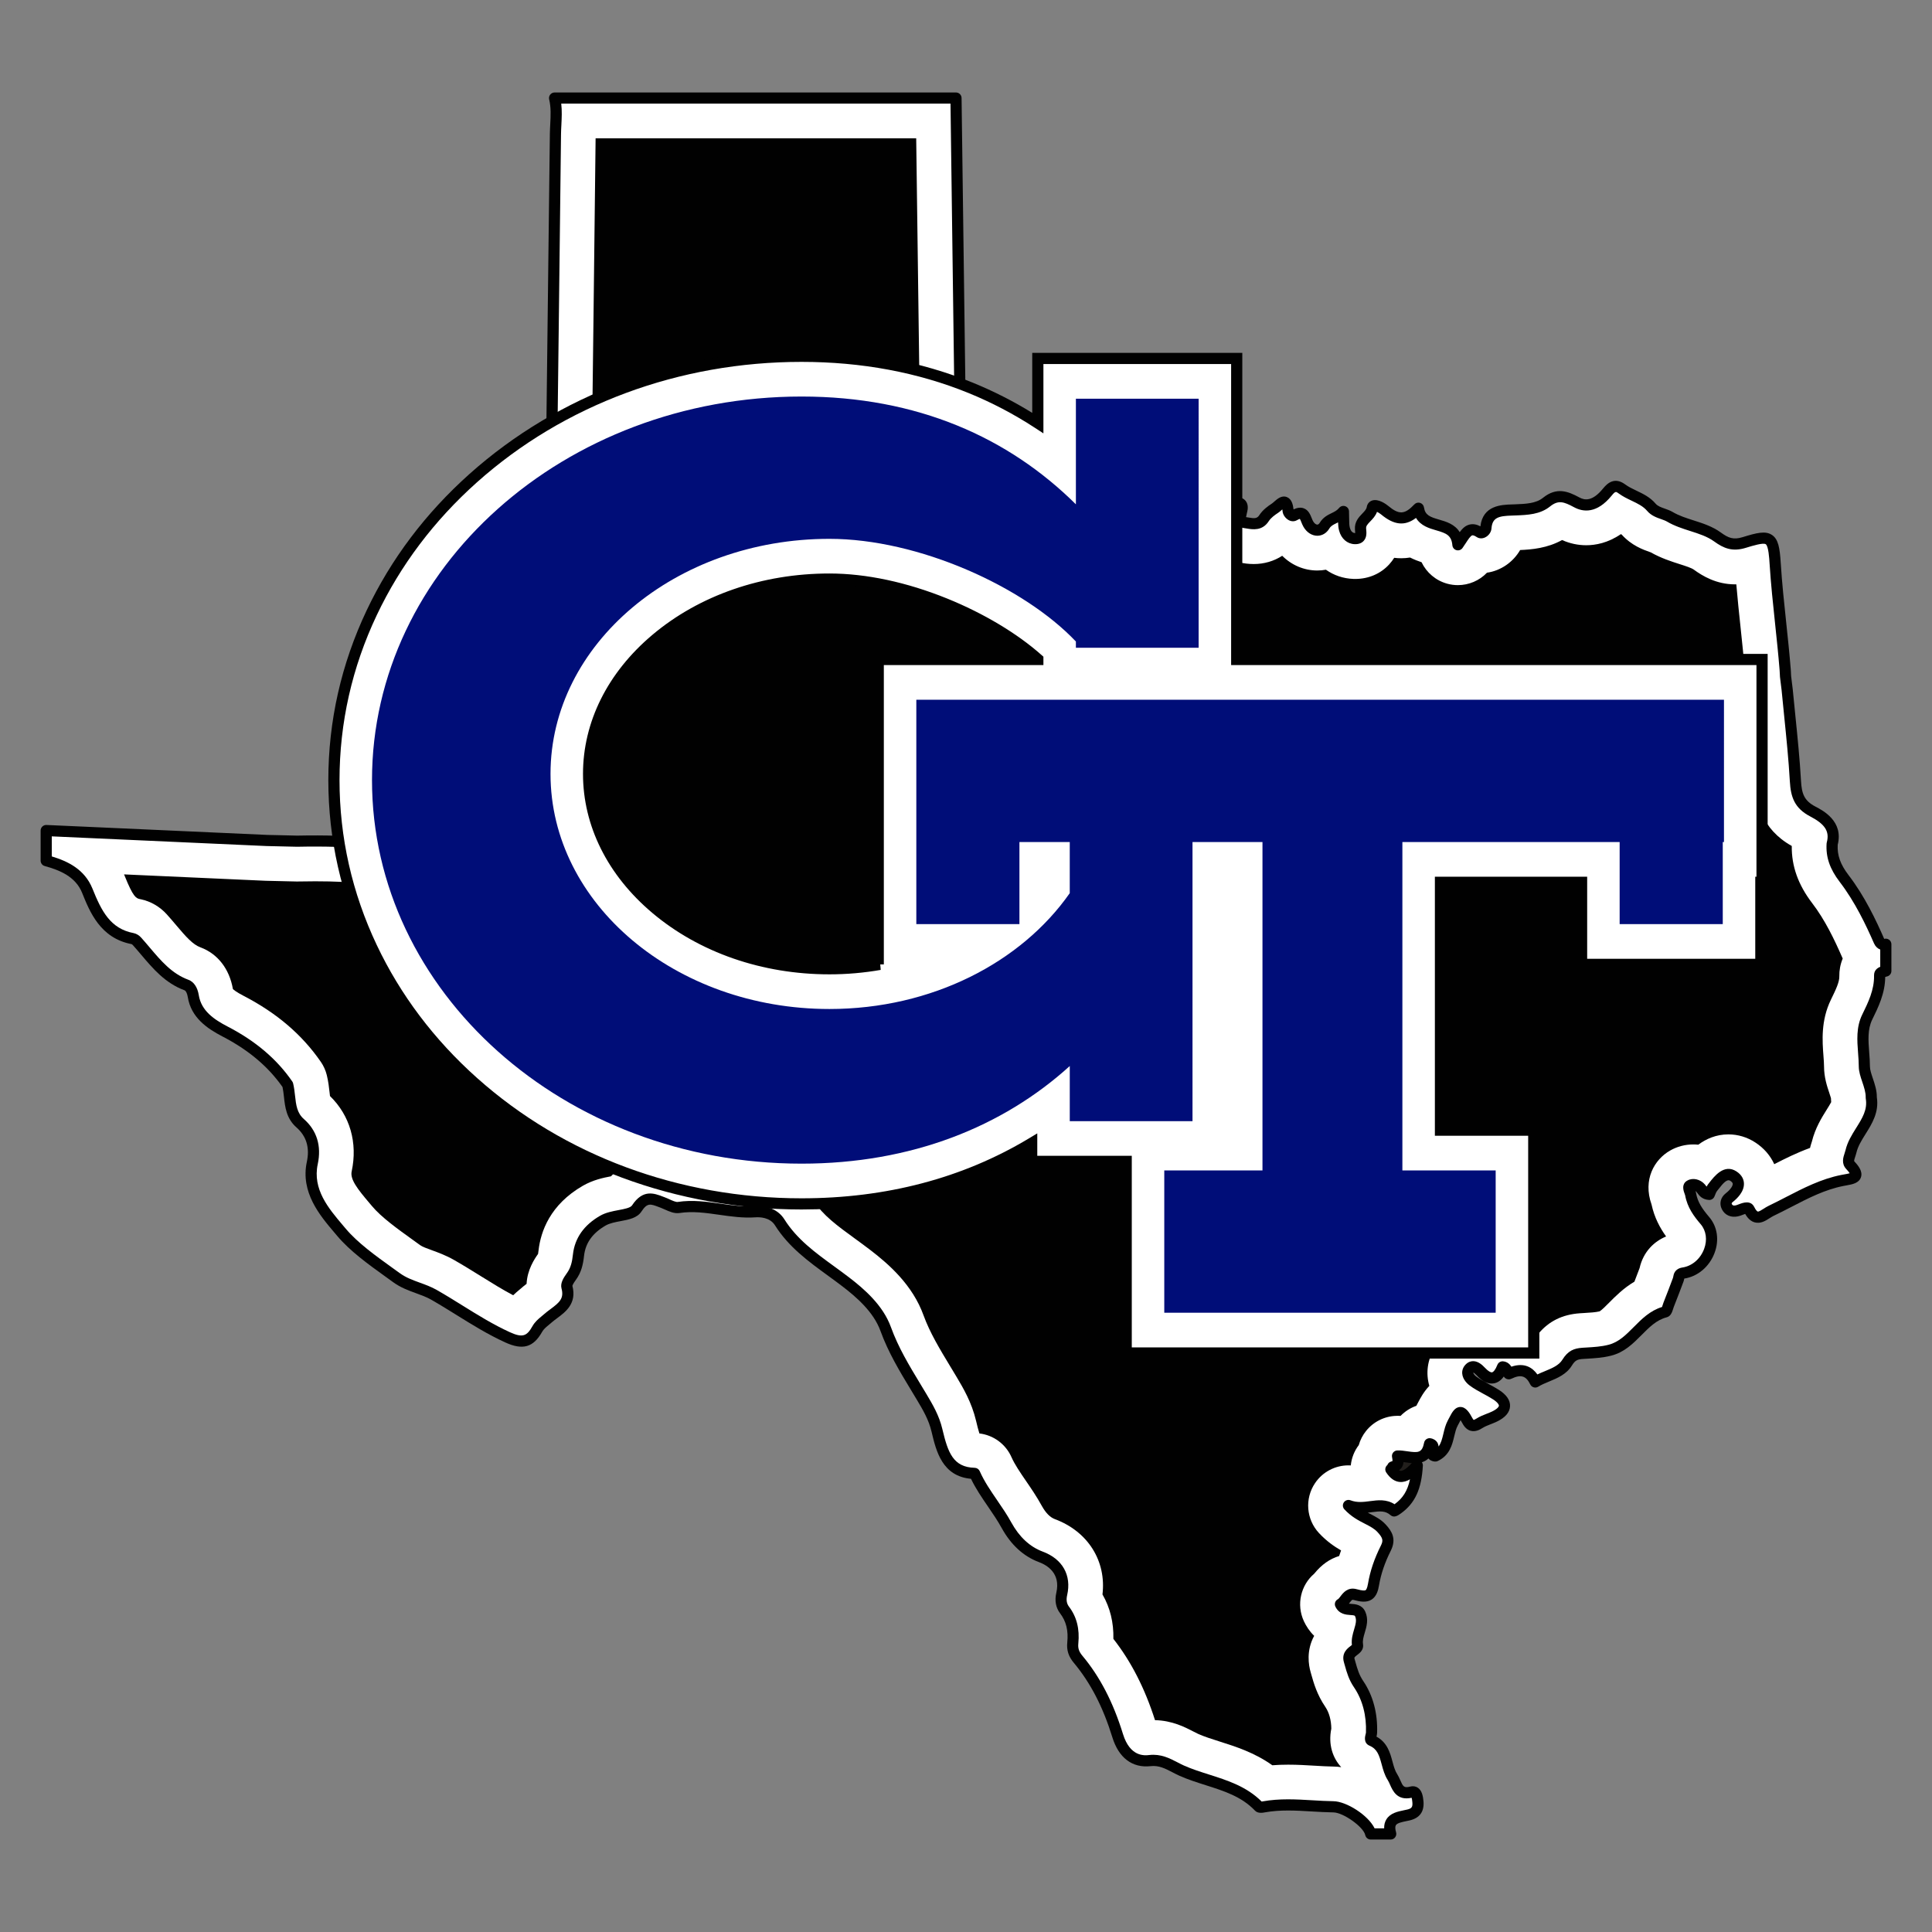 <?xml version="1.0" encoding="UTF-8"?>
<!-- Generator: Adobe Illustrator 27.1.1, SVG Export Plug-In . SVG Version: 6.00 Build 0)  -->
<svg xmlns="http://www.w3.org/2000/svg" xmlns:xlink="http://www.w3.org/1999/xlink" version="1.1" id="Layer_1" x="0px" y="0px" viewBox="0 0 1728 1728" style="enable-background:new 0 0 1728 1728;" xml:space="preserve">
<rect x="0" y="0" width="1728" height="1728" fill="#808080" stroke="none"/>
<style type="text/css">
	.st0{fill-rule:evenodd;clip-rule:evenodd;fill:#FFFFFF;}
	.st1{fill:#010101;}
	.st2{fill:#FFFFFF;}
	.st3{fill:#221F1C;}
	.st4{fill-rule:evenodd;clip-rule:evenodd;fill:#010101;}
	.st5{fill-rule:evenodd;clip-rule:evenodd;fill:#000D78;}
</style>
<path class="st0" d="M1680.66,841.76c-8.59-19.67-18.23-38.99-31.28-56.01c-7.33-9.59-11.46-19.14-10.7-30.94  c4.19-15.56-6.89-23.56-17.35-29.01c-12.14-6.33-14.81-14.73-15.51-27.18c-1.55-27.29-4.81-54.5-7.39-81.73  c-0.44-3.88-0.94-7.78-1.44-11.67c-0.09-1.98-0.23-4-0.32-5.98c-2.52-31.78-6.95-63.37-8.97-95.29  c-1.55-25.15-4.69-25.77-27.7-18.72c-10.03,3.09-16.07,0.73-23.95-5c-12.57-9.1-29.05-10.04-42.68-18.07  c-4.93-2.87-12.08-3.4-16.33-8.4c-7.09-8.37-18.09-10.29-26.44-16.5c-4.99-3.65-8.36-2.82-13.02,2.92  c-6.48,7.96-15.92,15.32-27.35,9.13c-9.5-5.13-17.06-8.2-27.06-0.16c-7.92,6.35-18.41,6.52-29.02,6.95  c-9.85,0.34-23.98-0.22-25.18,16.36c-0.18,2.36-3.46,5.07-5.51,3.71c-10.29-6.73-13.16,2.3-19.49,11.13  c-2.23-24.77-31.98-10.95-35.3-32.76c-10.55,11.18-18.61,11.46-30.28,1.73c-3.75-3.08-10.29-6.11-10.99-2.04  c-1.38,8.09-11.2,10.38-10.52,18.97c0.29,3.61,1.26,8.78-5.1,8.57c-5.13-0.18-8.09-4.1-9.23-8.34c-1.17-4.21-0.65-8.85-0.97-15.95  c-5.39,6.61-12.73,5.73-16.95,12.75c-3.58,5.91-10.64,5.12-14.45-1.45c-2.99-5.15-2.99-13.46-12.73-7.78  c-2.05,1.17-5.1-1.8-5.36-4.06c-1.4-14.42-7.62-5.04-11.84-2.3c-3.64,2.36-7.39,5.25-9.68,8.82c-4.72,7.33-11.96,4.59-17.41,3.93  c-5.69-0.7-3.37-6.57-2.43-11.05c1.82-8.62-5.25-6.21-9.47-6.6c-4.9-0.42-12.11,0.41-10.82-6.46c2.76-14.63-3.75-11.71-13.57-10.38  c-9.38,1.25-18.97-3.24-25.3,8.95c-2.05,3.88-9.35-2.26-13.75-4.59c-5.13-2.71-10.35-9.21-15.8-5.1  c-10.23,7.68-19.99,1.27-27.56-1.74c-7.38-2.95-14.36-5.48-21.96-5.31c-10.03,0.23-14.28-3.52-14.75-13.76  c-0.5-10.45-8.44-14.83-17.47-18.69c-9.47-4.03-5.39,9.59-15.77,6.29c-1.67-0.79-3.75-9.2-12.23-6.24  c-20.99,7.29-23.19,6.52-34.15-11.81c-3.4-5.67-5.36-11.71-14.19-6.61c-3.75,2.2-6.01-1.38-5.81-5.69  c0.26-5.98,0.47-11.95,0.38-17.93c-1.14-87.64-2.31-175.32-3.49-262.96c-119.64,0-239.3,0-359,0c2.58,10.7,0.91,21.53,0.76,32.3  c-1.79,158.26-3.81,316.49-5.72,474.75c-0.06,4.45,0.38,8.92,0.56,13.38c-0.67,47.62-1.32,95.21-2.02,142.84  c-3.99,4.27-9.59,3.12-14.51,4.31c-31.9,0-63.79,0-95.72-0.04c-15.95-0.24-31.9-0.44-47.87-0.69c-21.87-2.33-43.83-2.64-65.78-2.18  c-9-0.22-17.97-0.43-26.97-0.63c-65.78-2.99-131.6-5.94-197.41-8.9c0,3.96,0,7.96,0,11.96c0,4.96,0,9.97,0,14.96  c15.68,4.31,30.26,10.91,36.73,26.89c8.03,19.95,16.74,38.36,40.63,42.87c1.35,0.28,2.81,1.29,3.75,2.33  c13.31,14.76,24.39,31.81,44.35,39.18c3.64,1.35,5.39,5.66,6.07,9.83c2.64,16.56,16.09,25.32,28.35,31.68  c22.72,11.77,41.69,26.71,56.11,47.6c2.9,11.77,0.44,25.11,11.23,34.56c10.73,9.41,13.69,21.91,10.79,35.43  c-5.72,26.55,12.84,46.27,25.94,61.87c12.64,15.08,31.98,28.17,49.43,40.82c10.58,7.67,22.87,9.26,33.39,15.24  c22.05,12.55,42.54,27.41,65.96,38.07c13.6,6.23,20.23,3.69,26.44-7.33c2.32-4.16,5.86-6.45,9.21-9.41  c8.5-7.58,21.63-12.4,17.35-28.3c-0.7-2.61,1.99-6.61,3.96-9.32c4.28-5.86,5.63-12.05,6.42-19.3c1.55-13.69,9.38-23.56,21.78-30.71  c9.97-5.73,25.59-3.75,30.28-10.88c7.94-12.09,14.48-8.62,23.39-5.28c4.66,1.73,9.73,5.03,14.13,4.37  c23.07-3.5,45.32,5.39,68.22,3.83c8.68-0.63,17.41,2.02,22.08,9.38c14.75,23.45,37.88,37.03,58.98,53.22  c14.95,11.42,29.61,24.93,35.88,42.27c8,22.06,20.38,40.99,32.13,60.68c5.54,9.28,10.99,18.46,13.72,29.95  c4.13,17.27,8.74,37.91,33.71,38.52c7.39,16.71,19.76,30.4,28.55,46.45c6.21,11.26,15.83,22.65,30.6,28.17  c13.69,5.1,22.6,16.36,18.76,33.14c-1.2,5.1-0.7,10.17,2.43,14.31c6.8,8.9,8.53,18.83,7.44,29.64c-0.56,5.53,0.85,9.92,4.84,14.66  c16.74,20.01,27.58,43.21,35.27,68.11c4.22,13.72,12.99,24.14,28.96,22.37c11.32-1.27,19.09,4.81,28.2,8.94  c23.25,10.41,50.28,12.53,69.21,32.31c0.68,0.76,2.87,0.44,4.31,0.16c20.82-3.75,41.57-0.34,62.35-0.06  c11.11,0.13,31.22,14.48,33.27,24.26c5.98,0,11.96,0,17.91,0c-4.13-14.36,7.04-14.92,15.83-16.93c6.65-1.57,9.03-5.25,8.5-11.68  c-0.35-4.09-1.23-10.03-5.57-8.88c-12.81,3.43-13.1-6.89-17.3-13.49c-6.71-10.49-3.9-26.25-18.41-32.51  c-2.4-1.01-0.35-4.44-0.23-6.81c0.59-15.65-3.02-31.05-11.46-43.52c-4.81-7.05-6.27-13.59-8.41-21.02  c-2.55-8.68,8.24-9.03,7.36-14.18c-1.58-9.66,6.54-18.26,2.4-27.64c-3.31-7.5-13.84-0.56-17.71-8.82  c4.51-2.23,5.81-10.63,13.16-8.59c10.43,2.89,14.66,1.72,16.44-9.06c1.94-11.54,5.81-22.09,10.97-32.38  c3.55-7.08,2.05-11.6-3.78-17.88c-7.59-8.21-19.26-9.18-29.61-20.33c15.86,6.01,28.99-5.53,40.83,4.79  c0.32,0.28,2.23-1.14,3.31-1.91c11.81-8.55,16.39-20.29,17.41-38.77c-9.59,10.73-16.83,13.87-23.63,3.55  c0.79-0.53,1.35-1.25,1.55-2.19c5.78-1.36,5.22-5.5,4.4-9.76c10.93-0.28,24.98,7.81,28.67-10.95c7.33,1.25-1.79,10.45,5.19,10.91  c12.81-6.11,10.32-19.76,15.54-29.45c4.92-9.25,6.51-14.39,13.07-2.13c2.82,5.25,5.98,5.42,10.85,2.33  c4.13-2.64,9.09-3.93,13.54-6.08c11.26-5.5,11.79-12.75,1.17-19.55c-6.66-4.28-14.1-7.4-20.46-12.06  c-3.25-2.39-7.06-7.36-3.05-11.42c3.22-3.27,6.98-0.32,9.97,2.87c8.65,9.31,15.19,6.74,19.44-4.16c4.31,0.38,4.95,6.47,5.66,6.11  c10.38-5,18.32-3.5,23.63,7.33c9.5-5.91,22.42-7.43,28.46-17.27c3.87-6.29,7.44-7.84,13.87-8.3c8.18-0.53,16.33-0.73,24.48-2.84  c20.79-5.36,28.7-28.88,49.4-34.22c1.49-0.38,2.17-4.21,3.08-6.49c2.9-7.4,5.81-14.84,8.56-22.31c0.94-2.46-0.09-5.23,4.6-5.96  c21.11-3.24,33.04-30.61,19.35-46.79c-6.33-7.45-11.17-14.17-12.87-23.6c-0.47-2.81-3.31-6.35-0.41-7.99  c2.61-1.49,6.74-0.59,9.35,2.4c1.88,2.16,2.99,5.28,7.74,5.58c0.76-1.63,1.4-3.99,2.76-5.76c4.87-6.29,11.26-15.46,18.82-10.52  c8.5,5.53,3.31,13.79-3.81,19.32c-2.46,1.94-3.64,4.85-2.05,7.99c1.85,3.68,5.3,4.51,8.91,3.75c3.81-0.78,9.41-4.59,11.05-1.26  c6.3,12.88,13.08,4.38,19.52,1.29c20.99-10.01,40.75-22.72,64.02-27.26c7.92-1.57,18.06-1.77,6.95-13.51  c-3.37-3.58-0.53-7.89,0.53-12.34c3.96-16.92,21.43-28.63,18.17-48.11c0.29-10.04-6.18-19.83-6.18-27.97  c0-14.48-4.13-30.33,2.55-44.08c5.89-12.02,11.4-23.66,11.11-37.35c-0.06-3.12,3.31-3.17,5.54-3.96c0-7.96,0-15.95,0-23.93  C1683.71,845.68,1681.63,843.98,1680.66,841.76z"></path>
<path class="st1" d="M1243.89,1645.29h-17.91c-2.37,0-4.41-1.66-4.89-3.97c-1.53-7.29-19.6-20.18-28.44-20.29  c-6.45-0.09-12.94-0.47-19.21-0.84c-14.56-0.87-28.3-1.68-42.2,0.82c-1.82,0.35-6.19,1.2-8.85-1.66  c-12-12.51-27.56-17.45-44.04-22.68c-7.81-2.48-15.88-5.04-23.57-8.48c-2.18-0.99-4.24-2.05-6.22-3.08  c-6.49-3.37-12.1-6.27-19.38-5.45c-16.42,1.83-28.61-7.36-34.3-25.87c-8.33-27.02-19.56-48.73-34.32-66.38  c-4.83-5.74-6.68-11.41-5.98-18.37c1.07-10.66-0.98-18.95-6.44-26.1c-3.84-5.06-4.99-11.45-3.33-18.49  c3.94-17.22-8.11-24.5-15.64-27.31c-13.74-5.14-24.92-15.38-33.24-30.44c-3.62-6.6-7.99-12.98-12.21-19.14  c-5.39-7.87-10.94-15.97-15.25-24.9c-25.76-2.32-31.15-24.86-35.13-41.49l-0.16-0.69c-2.57-10.82-7.71-19.43-13.15-28.55  c-1.73-2.9-3.48-5.79-5.22-8.67c-10-16.52-20.33-33.61-27.32-52.87c-6.15-16.99-21.51-30.3-34.22-40c-4.26-3.27-8.7-6.5-12.98-9.62  c-17.18-12.5-34.95-25.43-47.2-44.92c-4.55-7.18-13.74-7.33-17.48-7.05c-11.02,0.75-21.8-0.78-32.23-2.27  c-12.25-1.75-23.81-3.39-35.6-1.6c-4.66,0.7-9.11-1.32-13.04-3.09c-1.27-0.57-2.47-1.12-3.58-1.53c-0.56-0.21-1.1-0.42-1.64-0.62  c-7.92-3.02-10.58-4.04-15.84,3.96c-3.8,5.76-11.27,7.17-18.5,8.52c-4.83,0.9-9.82,1.84-13.47,3.94  c-11.7,6.75-18.01,15.56-19.31,26.94c-0.9,8.19-2.49,15.03-7.35,21.69c-2.46,3.4-2.99,4.83-3.09,5.36  c4.09,15.74-6.16,23.34-13.65,28.9c-1.9,1.41-3.7,2.75-5.28,4.15c-0.81,0.71-1.61,1.38-2.41,2.04c-2.37,1.96-4.42,3.66-5.76,6.07  c-7.8,13.84-17.33,16.57-32.89,9.44c-15.45-7.03-29.76-15.92-43.59-24.52c-7.41-4.61-15.08-9.37-22.76-13.75  c-4.14-2.35-8.68-4-13.47-5.75c-6.77-2.46-13.77-5-20.38-9.79c-2.09-1.52-4.21-3.04-6.33-4.57c-15.96-11.47-32.47-23.34-43.99-37.09  c-0.79-0.94-1.6-1.9-2.43-2.87c-12.85-15.16-30.46-35.92-24.57-63.26c2.7-12.59-0.39-22.89-9.2-30.62  c-9.14-8.01-10.28-18.28-11.28-27.34c-0.35-3.13-0.68-6.1-1.3-8.91c-12.88-18.37-30.48-33.17-53.76-45.23  c-13.67-7.1-28.04-16.84-30.98-35.33c-0.5-3.09-1.66-5.48-2.87-5.93c-17.27-6.38-28.2-19.29-38.77-31.78c-2.46-2.9-5-5.91-7.56-8.74  c-0.36-0.4-0.87-0.71-1.08-0.79c-27.9-5.33-37.34-28.77-44.23-45.9c-5.93-14.62-20.22-20.3-33.42-23.93  c-2.17-0.6-3.67-2.57-3.67-4.82v-26.92c0-1.37,0.56-2.67,1.54-3.61c0.99-0.94,2.31-1.45,3.68-1.38L85,739.81  c51.31,2.31,102.62,4.61,153.92,6.94c8.95,0.2,17.87,0.41,26.81,0.63c25.92-0.53,46.93,0.16,66.08,2.19  c9.08,0.14,18.14,0.27,27.21,0.4c6.81,0.1,13.62,0.19,20.44,0.29c31.67,0.04,63.38,0.04,95.09,0.04c1.6-0.34,3.15-0.48,4.65-0.63  c2.44-0.23,4.15-0.43,5.45-1.1c0.46-31.4,0.9-62.79,1.34-94.18l0.65-46.17c-0.06-1.47-0.15-2.94-0.24-4.42  c-0.18-2.95-0.36-6.01-0.32-9.1c0.63-52.37,1.27-104.74,1.92-157.11c1.28-104.1,2.6-211.75,3.8-317.63  c0.04-2.95,0.19-5.89,0.34-8.73c0.4-7.8,0.77-15.17-0.96-22.34c-0.36-1.49-0.02-3.06,0.93-4.27c0.95-1.2,2.4-1.91,3.93-1.91h359  c2.74,0,4.96,2.2,5,4.93c1.17,87.64,2.34,175.32,3.49,262.96c0.09,6.21-0.13,12.42-0.39,18.21c0,0.08-0.01,0.16-0.01,0.24  c3.45-1.67,6.5-2.1,9.3-1.34c4.68,1.27,6.96,5.28,8.96,8.82c0.33,0.59,0.67,1.19,1.03,1.78c9.64,16.11,9.64,16.11,28.22,9.66  c10.01-3.5,14.97,3.99,16.61,6.48c0.09,0.01,0.16,0.01,0.21,0.01c0.27-0.29,0.71-1.03,1-1.54c1.38-2.35,5.04-8.58,13.77-4.87  c7.42,3.17,19.81,8.47,20.51,23.05c0.34,7.41,2.22,9.17,9.64,9c8.47-0.2,16.17,2.56,23.92,5.66c1.18,0.47,2.35,0.99,3.59,1.54  c7.68,3.42,13.16,5.32,19.11,0.85c6.98-5.25,13.71-0.44,17.74,2.44c1.23,0.88,2.38,1.7,3.4,2.24c1.18,0.62,2.4,1.4,3.7,2.22  c1.15,0.73,3.01,1.9,4.37,2.57c6.13-9.89,15-9.68,21.57-9.52c2.27,0.06,4.41,0.11,6.42-0.16c1.08-0.15,2.14-0.32,3.15-0.48  c5.1-0.82,10.37-1.67,13.96,2.02c3.55,3.65,3.03,9.49,2.04,14.72c0,0.02-0.01,0.03-0.01,0.05c1.03,0.23,2.84,0.31,3.91,0.36  c0.84,0.04,1.66,0.08,2.43,0.14c0.55,0.05,1.37,0.02,2.17-0.01c2.91-0.11,7.32-0.27,10.15,3.09c2.89,3.44,1.93,8.02,1.61,9.52  c-0.13,0.64-0.29,1.31-0.46,2c-0.21,0.89-0.53,2.21-0.66,3.16c0.72,0.1,1.45,0.23,2.16,0.35c5.45,0.94,7.7,1,9.71-2.12  c3.01-4.7,7.81-8.14,11.16-10.31c0.54-0.35,1.35-1.06,2.13-1.75c2.84-2.5,6.72-5.92,11.34-4.09c4.25,1.68,5.47,6.61,5.98,11  c3.38-1.58,6.33-1.92,8.96-1.01c4.33,1.49,6,5.66,7.22,8.71c0.45,1.12,0.87,2.17,1.34,2.98c1.26,2.17,2.78,2.94,3.7,2.95  c0,0,0.01,0,0.01,0c0.98,0,1.7-0.86,2.14-1.58c2.98-4.96,7.22-7.02,10.62-8.68c2.62-1.27,4.87-2.37,6.73-4.64  c1.31-1.61,3.47-2.24,5.45-1.59c1.97,0.65,3.33,2.45,3.42,4.52c0.11,2.43,0.12,4.57,0.14,6.46c0.02,3.59,0.04,6.19,0.65,8.37  c0.57,2.11,1.82,4.59,4.59,4.69c0.06,0,0.11,0,0.16,0c0.01-0.71-0.08-1.71-0.14-2.32l-0.08-0.85c-0.54-6.91,3.54-11.13,6.52-14.21  c2.29-2.37,3.71-3.92,4.06-6c0.46-2.68,2.12-4.73,4.55-5.64c5.81-2.17,13.14,3.49,14.54,4.65c9.79,8.16,14.82,7.88,23.48-1.29  c1.31-1.39,3.3-1.91,5.13-1.34c1.82,0.57,3.17,2.13,3.45,4.02c1.07,7.02,5.4,8.58,13.61,10.96c6.15,1.78,13.93,4.03,18.36,11.2  c2.44-3.33,5.17-6.02,9.16-6.87c2.95-0.62,6.03-0.08,9.36,1.68c2.12-18.85,19.05-19.33,28.24-19.6l2.79-0.1  c9.55-0.37,18.57-0.73,24.91-5.81c12.32-9.9,22.43-5.81,32.56-0.34c4.38,2.37,11.32,4.12,21.1-7.89c4-4.93,10.43-10.69,19.85-3.79  c2.99,2.22,6.44,3.87,10.09,5.61c6.03,2.88,12.27,5.86,17.21,11.69c1.83,2.15,4.91,3.24,8.18,4.39c2.29,0.81,4.66,1.64,6.86,2.92  c5.8,3.42,12.19,5.46,18.95,7.62c8.21,2.62,16.71,5.34,24.15,10.72c6.88,5,11.33,6.8,19.55,4.27c12.56-3.85,20.54-5.99,26.47-1.89  c5.47,3.79,6.84,11.1,7.7,25.08c1.12,17.73,3.03,35.71,4.88,53.09c1.46,13.78,2.97,28.03,4.09,42.11c0,0.06,0.01,0.12,0.01,0.18  c0.04,0.97,0.1,1.94,0.16,2.92c0.06,0.95,0.11,1.91,0.15,2.85c0.53,4.09,1,7.79,1.42,11.54c0.74,7.82,1.54,15.69,2.32,23.3  c1.95,19.21,3.98,39.07,5.09,58.71c0.64,11.4,2.73,17.76,12.83,23.03c6.95,3.62,25.33,13.2,20,34.23  c-0.5,9.44,2.42,17.58,9.71,27.12c14.38,18.75,24.59,40.32,31.88,57.02c1.44-0.43,3.01-0.19,4.26,0.67  c1.36,0.93,2.17,2.47,2.17,4.12v23.93c0,2.12-1.33,4-3.33,4.71c-0.67,0.24-1.34,0.41-1.92,0.56c-0.09,0.02-0.18,0.05-0.28,0.07  c-0.09,14.63-6.21,27.11-11.63,38.16c-4.25,8.74-3.49,18.75-2.68,29.34c0.31,4.12,0.64,8.38,0.64,12.54c0,2.95,1.26,6.68,2.59,10.64  c1.72,5.11,3.67,10.88,3.6,16.98c2.05,13.4-4.35,23.63-10.01,32.66c-3.56,5.68-6.92,11.05-8.3,16.94c-0.3,1.28-0.71,2.49-1.06,3.56  c-1.04,3.13-1.09,3.8-0.7,4.22c3.63,3.83,7.58,8.9,5.86,14.07c-1.77,5.36-7.79,6.41-13.09,7.34c-0.8,0.14-1.61,0.28-2.39,0.44  c-16.76,3.27-31.5,10.89-47.1,18.95c-5.12,2.65-10.42,5.38-15.74,7.92c-0.99,0.48-2.12,1.2-3.32,1.96  c-3.64,2.33-8.18,5.23-13.45,3.75c-3.32-0.93-6.1-3.41-8.46-7.54c-0.67,0.22-1.45,0.52-2.01,0.74c-1.45,0.56-2.95,1.14-4.48,1.45  c-6.31,1.33-11.7-1.06-14.38-6.41c-2.51-4.99-1.17-10.55,3.43-14.16c4.46-3.46,6.38-6.77,6.3-8.52c-0.01-0.33-0.05-1.32-2.13-2.67  c-2.79-1.82-5.87,1.23-11.32,8.32l-0.82,1.07c-0.5,0.66-0.95,1.79-1.38,2.9c-0.27,0.69-0.53,1.34-0.8,1.92  c-0.87,1.87-2.8,3.02-4.85,2.87c-6.11-0.39-8.77-4.03-10.36-6.21c-0.3-0.41-0.58-0.8-0.83-1.08c-0.26-0.29-0.53-0.53-0.82-0.73  c0.24,0.69,0.45,1.42,0.58,2.21c1.41,7.81,5.38,13.69,11.75,21.18c7.26,8.58,9.03,20.54,4.74,31.99  c-4.6,12.3-14.99,21.1-27.12,22.97c0,0.01,0,0.02-0.01,0.03c-0.13,0.72-0.3,1.72-0.71,2.78c-2.72,7.38-5.61,14.79-8.58,22.35  c-0.19,0.47-0.39,1.11-0.6,1.79c-0.94,3.01-2.11,6.76-5.9,7.72c-8.99,2.32-15.47,8.85-22.33,15.76  c-7.53,7.59-15.32,15.43-27.06,18.46c-7.44,1.93-14.78,2.36-21.88,2.78c-1.17,0.07-2.35,0.14-3.52,0.21c-5,0.36-7.03,1.22-9.93,5.93  c-4.82,7.85-13.03,11.24-20.28,14.24c-3.55,1.47-6.91,2.85-9.81,4.66c-1.2,0.75-2.66,0.95-4.02,0.56c-1.36-0.39-2.49-1.34-3.11-2.61  c-3.81-7.79-8.41-9.15-16.97-5.03c-1.2,0.6-2.69,0.68-4.02,0.19c-1.32-0.49-2.13-1.35-2.68-2.23c-2.43,3.41-5.33,5.45-8.67,6.09  c-5.05,0.96-10.28-1.43-15.56-7.1c-1.53-1.63-2.46-2.28-2.94-2.54c-0.06,0.08-0.09,0.14-0.1,0.16c-0.06,0.46,0.85,2.12,2.74,3.5  c3.36,2.46,7.1,4.48,11.06,6.63c3.02,1.64,6.15,3.33,9.15,5.26c6.88,4.41,10.21,9.37,9.9,14.73c-0.31,5.37-4.21,9.92-11.59,13.53  c-1.92,0.93-3.85,1.68-5.71,2.41c-2.68,1.05-5.22,2.04-7.33,3.39c-2.52,1.6-6.34,3.6-10.49,2.51c-3.03-0.79-5.46-2.98-7.46-6.69  c-0.65-1.21-1.19-2.14-1.63-2.84c-0.5,0.89-1.03,1.91-1.5,2.82c-0.35,0.68-0.72,1.39-1.12,2.12c-1.46,2.7-2.24,6-3.07,9.48  c-1.81,7.59-4.06,17.04-14.72,22.13c-0.77,0.37-1.62,0.53-2.48,0.48c-3.14-0.21-4.92-1.57-5.88-2.75c-1.77,1.67-3.77,2.73-5.85,3.37  c0.61,0.89,0.93,1.97,0.87,3.1c-1.15,20.78-6.97,33.5-19.47,42.54l-0.47,0.33c-2.31,1.64-5.81,4.12-9.06,1.3  c-4.57-3.98-9.17-3.6-16.93-2.58c-1.08,0.14-2.18,0.29-3.31,0.42c0.66,0.34,1.31,0.68,1.97,1.01c4.86,2.49,9.88,5.07,13.99,9.52  c5.51,5.94,9.89,12.91,4.58,23.52c-5.37,10.7-8.8,20.83-10.51,30.97c-0.73,4.41-2.15,9.84-6.64,12.71  c-4.59,2.93-10.44,1.89-16.07,0.33c-1.15-0.31-1.42-0.39-3.77,2.73c-0.15,0.2-0.29,0.39-0.45,0.59c0.55,0.07,1.22,0.12,2.03,0.17  c3.67,0.24,9.8,0.64,12.64,7.08c3.04,6.89,1.17,13.14-0.47,18.65c-1.08,3.62-2.09,7.03-1.57,10.2c0.88,5.14-2.92,8.03-5.19,9.76  c-2.8,2.13-2.72,2.39-2.31,3.81c0.26,0.9,0.5,1.76,0.74,2.61c1.73,6.14,3.22,11.44,7.01,17c8.73,12.89,12.99,28.97,12.33,46.52  c-0.06,1.17-0.3,2.2-0.54,3.13c9.71,5.29,12.22,14.61,14.27,22.2c1.11,4.13,2.16,8.04,4.13,11.11c1.17,1.84,2.02,3.75,2.83,5.59  c2.48,5.6,3.23,7.29,8.96,5.76c2.49-0.66,4.94-0.26,6.9,1.12c3.65,2.57,4.55,7.59,4.94,12.16c0.75,9.17-3.4,14.87-12.34,16.98  c-0.97,0.22-1.93,0.42-2.9,0.62c-3.88,0.8-8.28,1.7-9.47,3.68c-0.72,1.19-0.65,3.45,0.2,6.39c0.43,1.51,0.13,3.13-0.81,4.39  C1246.94,1644.55,1245.46,1645.29,1243.89,1645.29z"></path>
<path class="st2" d="M1229.46,1635.29h8.54c-0.09-3.03,0.56-5.66,1.94-7.94c3.46-5.71,10.12-7.09,16.01-8.3  c0.9-0.18,1.79-0.37,2.66-0.57c4.01-0.94,4.97-2.26,4.63-6.4c-0.18-2.13-0.43-3.39-0.64-4.13c-12.93,2.81-16.92-6.23-19.34-11.7  c-0.7-1.58-1.36-3.07-2.12-4.26c-2.79-4.36-4.09-9.21-5.36-13.89c-2.28-8.45-4.02-13.78-10.81-16.71  c-5.63-2.37-4.07-8.36-3.55-10.32c0.11-0.44,0.29-1.1,0.31-1.34c0.57-15.34-3.09-29.35-10.61-40.46c-4.7-6.89-6.48-13.22-8.36-19.91  c-0.23-0.83-0.47-1.67-0.72-2.53c-2.43-8.27,3.16-12.52,5.85-14.57c0.39-0.29,0.91-0.69,1.26-1c-0.62-5.13,0.75-9.75,1.97-13.86  c1.52-5.11,2.38-8.41,0.9-11.77c-0.29-0.66-0.57-0.9-4.14-1.14c-3.85-0.25-10.28-0.68-13.51-7.58c-1.15-2.46-0.12-5.4,2.31-6.6  c0.56-0.28,1.52-1.55,2.29-2.57c2.25-2.99,6.44-8.57,14.43-6.36c5.41,1.5,7.35,1.3,8.02,0.87c0.31-0.2,1.38-1.21,2.16-5.93  c1.87-11.15,5.61-22.2,11.43-33.8c2.24-4.47,2.12-6.74-2.98-12.24c-2.91-3.15-6.76-5.13-11.22-7.42  c-5.73-2.94-12.22-6.27-18.39-12.92c-1.58-1.7-1.78-4.27-0.48-6.19c1.3-1.93,3.75-2.71,5.92-1.88c6,2.27,11.61,1.53,17.55,0.75  c6.87-0.9,14.55-1.92,21.89,2.77l0.07-0.05c7.33-5.3,11.6-11.99,13.74-22.25c-2.82,1.66-5.83,2.62-9.02,2.4  c-4.62-0.34-8.74-3.21-12.25-8.53c-1.43-2.17-0.95-5.04,1.03-6.64c0.57-1.57,1.9-2.77,3.55-3.17c0.58-0.14,0.89-0.28,1.03-0.36  c0.15-0.77-0.25-2.88-0.39-3.59c-0.28-1.44,0.09-2.93,1.02-4.08c0.92-1.14,2.3-1.83,3.77-1.86c3.03-0.08,6.07,0.37,9.01,0.8  c9.65,1.41,13.08,1.44,14.88-7.72c0.52-2.66,3.07-4.41,5.74-3.96c3.23,0.55,4.95,2.17,5.83,3.44c0.89,1.29,1.26,2.64,1.36,3.94  c2.14-2.82,3.15-6.57,4.32-11.48c0.94-3.96,1.92-8.05,3.99-11.89c0.37-0.69,0.72-1.38,1.07-2.03c2.78-5.33,5.18-9.92,10.12-9.95  c0.01,0,0.02,0,0.04,0c4.96,0,8.1,5.09,10.65,9.87c0.59,1.1,1.01,1.55,1.19,1.71c0.28-0.05,1.05-0.27,2.57-1.24  c2.93-1.87,6.05-3.09,9.06-4.27c1.76-0.69,3.43-1.34,4.99-2.09c4.61-2.25,5.93-4.27,5.98-5.11c0.05-0.83-1.02-2.98-5.32-5.73  c-2.7-1.73-5.52-3.26-8.51-4.88c-4.08-2.21-8.29-4.49-12.21-7.36c-1.48-1.09-6.34-5.07-6.79-10.74c-0.24-3.06,0.84-5.91,3.14-8.23  c2.41-2.44,5.01-2.96,6.77-2.91c4.44,0.06,8.06,3.38,10.4,5.88c3.09,3.33,5.31,4.3,6.37,4.1c1.13-0.22,2.97-2.08,4.76-6.66  c0.81-2.07,2.88-3.35,5.1-3.17c3.78,0.33,6.07,2.62,7.46,4.78c11.58-3.9,18.79,0.72,23.23,6.95c2.25-1.09,4.54-2.04,6.79-2.96  c6.4-2.65,12.45-5.14,15.58-10.23c5.04-8.19,10.54-10.15,17.77-10.67c1.23-0.08,2.42-0.15,3.61-0.22  c6.93-0.41,13.47-0.79,19.97-2.48c9.08-2.34,15.58-8.89,22.46-15.83c7.15-7.2,14.53-14.64,25.3-17.94c0.17-0.49,0.35-1.06,0.48-1.48  c0.26-0.83,0.52-1.68,0.84-2.49c2.94-7.49,5.81-14.85,8.51-22.19c0.08-0.23,0.16-0.64,0.22-1.01c0.37-2.12,1.25-7.07,8.3-8.17  c8.58-1.32,15.97-7.68,19.31-16.6c3-8.02,1.88-16.25-3.01-22.02c-5.97-7.02-11.96-14.81-13.97-25.94c-0.07-0.39-0.34-1.11-0.57-1.69  c-3.19-8.25,1.18-10.72,2.62-11.53c4.76-2.73,11.47-1.24,15.58,3.47c0.53,0.61,0.97,1.21,1.36,1.75c0.06,0.08,0.11,0.16,0.17,0.23  c0.35-0.64,0.75-1.28,1.22-1.9l0.83-1.07c4.78-6.22,13.68-17.81,24.71-10.61c5.28,3.43,6.54,7.68,6.67,10.63  c0.32,7.55-6.22,13.78-10.14,16.82c-1.11,0.88-0.87,1.36-0.65,1.79c0.33,0.66,0.83,1.65,3.41,1.11c0.75-0.15,1.85-0.58,2.92-0.99  c3.13-1.21,10.47-4.03,13.65,2.41c1.78,3.63,2.99,4.06,3.12,4.1c0.97,0.27,3.61-1.42,5.37-2.55c1.4-0.89,2.84-1.82,4.39-2.56  c5.19-2.48,10.42-5.17,15.47-7.79c15.54-8.03,31.61-16.33,49.76-19.88c0.84-0.17,1.71-0.32,2.59-0.47c1.36-0.24,3.37-0.59,4.69-0.99  c-0.48-0.77-1.36-1.97-3.01-3.71c-4.64-4.92-2.76-10.53-1.52-14.25c0.32-0.95,0.62-1.85,0.81-2.68c1.75-7.49,5.72-13.83,9.56-19.95  c5.47-8.74,10.2-16.28,8.55-26.18c-0.05-0.32-0.08-0.64-0.07-0.97c0.13-4.49-1.5-9.32-3.07-13.99c-1.53-4.54-3.12-9.24-3.12-13.83  c0-3.78-0.3-7.67-0.61-11.78c-0.87-11.45-1.78-23.29,3.66-34.49c5.36-10.92,10.88-22.2,10.61-35.05c-0.08-4.7,3.07-6.79,5.54-7.77  v-15.44c-2.38-0.9-4.39-2.81-5.59-5.55c0,0,0,0,0,0c-7.07-16.18-16.94-37.06-30.67-54.96c-8.89-11.63-12.5-22.21-11.72-34.31  c0.02-0.33,0.08-0.66,0.16-0.98c2.64-9.81-1.52-16.33-14.84-23.27c-14.09-7.35-17.41-17.44-18.19-31.33  c-1.11-19.41-3.12-39.16-5.06-58.26c-0.78-7.63-1.58-15.51-2.31-23.28c-0.42-3.64-0.89-7.37-1.42-11.5  c-0.02-0.14-0.03-0.28-0.04-0.42c-0.04-0.96-0.1-1.94-0.16-2.92c-0.06-0.99-0.12-1.99-0.16-2.97c-1.11-13.92-2.61-28.07-4.06-41.76  c-1.86-17.49-3.77-35.57-4.91-53.53c-0.29-4.73-0.97-15.79-3.42-17.48c-2.24-1.55-11.62,1.32-17.83,3.22  c-11.96,3.69-19.72,0.54-28.36-5.73c-6.14-4.44-13.51-6.8-21.32-9.29c-6.99-2.23-14.21-4.54-20.96-8.52  c-1.36-0.79-3.19-1.44-5.12-2.12c-4.17-1.47-8.9-3.14-12.48-7.35c-3.57-4.21-8.58-6.6-13.9-9.14c-3.92-1.87-7.98-3.81-11.72-6.59  c-2.26-1.66-2.81-2.06-6.15,2.06c-13.34,16.39-25.64,14.69-33.61,10.38c-9.3-5.02-14.15-6.6-21.54-0.66  c-8.91,7.15-20.03,7.58-30.78,8l-2.89,0.1c-12.15,0.35-17.95,1.61-18.68,11.67c-0.24,3.17-2.48,6.31-5.58,7.83  c-2.63,1.29-5.43,1.17-7.68-0.32c-1.68-1.1-3.1-1.64-3.88-1.48c-1.52,0.32-3.73,3.73-5.68,6.74c-0.96,1.49-1.96,3.02-3.1,4.61  c-1.22,1.7-3.36,2.46-5.38,1.91c-2.02-0.55-3.48-2.3-3.66-4.38c-0.81-9.01-5.54-10.79-14.54-13.39  c-6.03-1.74-13.76-3.98-17.98-11.07c-10.05,7.56-19.73,6.47-31.28-3.17c-1.25-1.03-2.56-1.79-3.6-2.27c-1.35,3.7-3.88,6.32-6,8.5  c-2.85,2.95-3.91,4.27-3.74,6.46l0.07,0.73c0.26,2.86,0.66,7.19-2.34,10.38c-1.88,2-4.57,2.96-7.97,2.85  c-6.64-0.23-11.96-4.84-13.9-12.03c-0.67-2.41-0.88-4.84-0.96-7.47c-0.48,0.24-0.95,0.47-1.4,0.69c-3.18,1.55-5.04,2.54-6.44,4.86  c-2.47,4.09-6.36,6.41-10.7,6.41c-0.04,0-0.08,0-0.11,0c-4.82-0.04-9.39-3.01-12.25-7.93c-0.83-1.43-1.44-2.94-1.97-4.27  c-0.37-0.92-0.9-2.24-1.3-2.87c-0.42,0.1-1.24,0.38-2.61,1.17c-2.17,1.24-4.77,1.25-7.15,0.05c-2.99-1.51-5.33-4.73-5.69-7.85  c-0.07-0.73-0.15-1.35-0.23-1.87c-0.23,0.2-0.44,0.38-0.63,0.55c-1.05,0.93-2.14,1.89-3.29,2.63c-2.57,1.67-6.21,4.24-8.19,7.32  c-5.78,8.98-14.57,7.48-19.81,6.58c-0.83-0.14-1.64-0.28-2.41-0.38c-3.62-0.45-5.55-2.24-6.54-3.66c-2.52-3.63-1.45-8.09-0.59-11.66  c0.14-0.58,0.28-1.16,0.4-1.71c0.05-0.23,0.08-0.43,0.11-0.61c-0.57,0-1.23,0.02-1.71,0.04c-1.11,0.04-2.26,0.08-3.42-0.02  c-0.62-0.05-1.31-0.08-2.01-0.12c-3.88-0.18-8.7-0.4-11.62-4.09c-1.17-1.48-2.42-4.11-1.65-8.16c0.6-3.2,0.59-4.86,0.51-5.63  c-1.16-0.02-3.4,0.34-5.09,0.61c-1.08,0.17-2.22,0.36-3.4,0.52c-2.81,0.37-5.44,0.31-7.99,0.25c-7.13-0.17-10.41,0.01-13.54,6.05  c-0.99,1.87-2.6,3.17-4.56,3.69c-4.28,1.14-8.68-1.64-12.94-4.34c-1.13-0.71-2.2-1.39-3.03-1.83c-1.61-0.85-3.1-1.92-4.54-2.95  c-4.1-2.93-5.07-3.21-5.92-2.58c-11.11,8.34-21.99,3.5-29.19,0.3c-1.15-0.51-2.23-0.99-3.23-1.39c-7.02-2.8-13.34-5.1-19.99-4.95  c-0.3,0.01-0.59,0.01-0.89,0.01c-12.19,0-18.4-6.07-18.97-18.54c-0.33-7.03-5.13-10.34-14.44-14.32c-0.26-0.11-0.47-0.19-0.64-0.24  c-0.19,0.3-0.42,0.68-0.59,0.97c-1.51,2.57-5.05,8.6-14.1,5.73c-0.21-0.07-0.42-0.15-0.62-0.24c-1.69-0.8-2.59-2.17-3.46-3.49  c-1.87-2.83-2.55-3.4-4.98-2.56c-23.33,8.1-27.83,6.53-40.09-13.97c-0.4-0.66-0.77-1.33-1.15-1.98c-0.78-1.37-2.23-3.93-2.89-4.11  c-0.23-0.06-1.28,0.04-3.36,1.24c-2.91,1.71-6.09,1.79-8.69,0.22c-3.11-1.88-4.83-5.79-4.61-10.47c0.25-5.62,0.47-11.66,0.38-17.61  c-1.12-86.01-2.27-172.04-3.42-258.03H501.97c0.77,6.46,0.44,12.82,0.13,19.02c-0.14,2.75-0.29,5.6-0.32,8.35  c-1.19,105.88-2.52,213.53-3.8,317.63c-0.64,52.37-1.29,104.74-1.92,157.11c-0.04,2.73,0.13,5.47,0.3,8.38  c0.09,1.58,0.19,3.17,0.25,4.75c0,0.09,0,0.18,0,0.27l-0.65,46.31c-0.45,32.18-0.9,64.35-1.37,96.54c-0.02,1.24-0.5,2.43-1.35,3.34  c-4.08,4.37-9.1,4.84-13.13,5.22c-1.4,0.13-2.73,0.26-3.87,0.53c-0.38,0.09-0.78,0.14-1.17,0.14c-31.9,0-63.79,0-95.72-0.04  c-6.88-0.1-13.68-0.2-20.5-0.29c-9.14-0.13-18.29-0.26-27.45-0.4c-0.15,0-0.3-0.01-0.45-0.03c-18.81-2-39.51-2.69-65.15-2.16  c-0.08,0-0.15,0-0.23,0c-9-0.22-17.97-0.43-26.96-0.63c-0.04,0-0.08,0-0.11,0c-51.31-2.33-102.64-4.64-153.97-6.94l-38.22-1.72  v17.93c14.47,4.37,29.39,11.57,36.37,28.77c8.12,20.16,15.99,35.88,36.93,39.84c2.36,0.49,4.77,1.94,6.54,3.89  c2.66,2.95,5.26,6.02,7.76,8.98c10.18,12.03,19.8,23.39,34.61,28.86c4.84,1.8,8.13,6.67,9.27,13.73  c2.24,14.07,13.68,21.79,25.71,28.04c25.09,13,44.04,29.09,57.92,49.19c0.34,0.5,0.6,1.06,0.74,1.64c0.91,3.71,1.33,7.45,1.73,11.08  c0.92,8.3,1.72,15.47,7.94,20.92c11.57,10.15,15.85,24.06,12.38,40.24c-4.85,22.53,9.64,39.61,22.42,54.69  c0.84,0.99,1.66,1.96,2.46,2.91c10.72,12.8,26.71,24.29,42.17,35.4c2.14,1.54,4.27,3.07,6.37,4.59c5.47,3.97,11.52,6.17,17.92,8.49  c4.98,1.81,10.12,3.68,15,6.45c7.86,4.47,15.61,9.29,23.1,13.95c13.56,8.43,27.59,17.15,42.46,23.92  c11.52,5.27,15.25,3.21,20.02-5.24c2.24-4.02,5.35-6.6,8.1-8.88c0.72-0.59,1.44-1.19,2.15-1.82c1.9-1.69,3.96-3.23,5.96-4.71  c8.15-6.04,12.28-9.62,9.88-18.55c-1.21-4.49,1.56-9.17,4.73-13.55c3.58-4.9,4.76-10.1,5.5-16.91c1.65-14.57,9.81-26.17,24.25-34.5  c5.13-2.95,11.23-4.09,16.61-5.1c5.18-0.97,10.53-1.98,11.99-4.19c9.67-14.71,19.7-10.88,27.76-7.8c0.51,0.2,1.04,0.4,1.56,0.59  c1.43,0.53,2.84,1.17,4.21,1.79c2.67,1.21,5.69,2.58,7.42,2.32c13.24-2.01,26.08-0.18,38.5,1.59c10.37,1.48,20.16,2.87,30.11,2.19  c11.67-0.85,21.39,3.41,26.64,11.69c11.23,17.87,27.45,29.67,44.62,42.17c4.34,3.16,8.82,6.42,13.18,9.76  c13.78,10.52,30.51,25.1,37.54,44.54c6.65,18.33,16.28,34.25,26.47,51.1c1.75,2.9,3.51,5.8,5.25,8.72  c5.59,9.37,11.37,19.05,14.29,31.36l0.16,0.68c4.84,20.23,9.46,33.52,28.81,34c1.93,0.05,3.67,1.21,4.45,2.98  c4.07,9.2,9.69,17.4,15.64,26.09c4.36,6.37,8.88,12.95,12.72,19.98c7.12,12.9,16.53,21.61,27.97,25.89  c17.77,6.62,25.95,21.18,21.88,38.94c-0.97,4.13-0.45,7.54,1.54,10.17c7,9.15,9.76,20,8.44,33.16c-0.42,4.22,0.61,7.28,3.69,10.94  c15.64,18.7,27.49,41.54,36.22,69.86c6.4,20.78,19.37,19.35,23.63,18.87c10.29-1.16,18.15,2.92,25.09,6.51  c1.96,1.02,3.81,1.98,5.73,2.85c7.14,3.2,14.94,5.67,22.48,8.07c16.5,5.24,33.56,10.65,47.15,24.19c0.23-0.03,0.52-0.08,0.87-0.15  c15.13-2.73,30.13-1.84,44.63-0.98c6.16,0.37,12.53,0.74,18.74,0.83C1204.21,1611.17,1223.67,1623.43,1229.46,1635.29z"></path>
<path class="st3" d="M1228.88,1552.19c0.02,0.01,0.03,0.01,0.05,0.02C1228.91,1552.2,1228.9,1552.2,1228.88,1552.19z"></path>
<path class="st3" d="M1209.26,1472.09c0,0.01,0,0.01,0,0.02C1209.26,1472.11,1209.26,1472.1,1209.26,1472.09z"></path>
<path class="st3" d="M1251.31,1314.96c0.49,0.33,1,0.54,1.5,0.57c1.51,0.12,4.45-1.04,9.93-6.91c-1.92-0.14-3.74-0.41-5.36-0.65  c-0.69-0.1-1.36-0.2-2.03-0.29C1255.1,1310.3,1254.09,1313.04,1251.31,1314.96z"></path>
<path class="st3" d="M1488.12,1168.56c-0.01,0-0.02,0-0.03,0.01C1488.1,1168.56,1488.12,1168.56,1488.12,1168.56z"></path>
<path class="st3" d="M1684.75,839.91C1684.75,839.91,1684.75,839.91,1684.75,839.91C1684.75,839.91,1684.75,839.91,1684.75,839.91z"></path>
<path class="st3" d="M1212.77,476.72L1212.77,476.72L1212.77,476.72z"></path>
<path class="st3" d="M1326.15,471.96c0.01,0.01,0.03,0.02,0.04,0.03C1326.17,471.98,1326.16,471.97,1326.15,471.96z"></path>
<path class="st3" d="M1113.5,462.38L1113.5,462.38L1113.5,462.38z"></path>
<path class="st3" d="M927.55,394.47L927.55,394.47L927.55,394.47z"></path>
<path class="st4" d="M1199.61,1580.58c-2.22-0.33-4.38-0.52-6.48-0.54c-5.44-0.07-11.19-0.42-17.27-0.78  c-7.59-0.45-15.44-0.92-23.71-0.92c-4.96,0-9.67,0.17-14.18,0.53c-15.84-11.32-32.88-16.73-47.23-21.28  c-6.99-2.22-13.59-4.31-19.13-6.78c-1.17-0.53-2.64-1.3-4.2-2.11c-7.6-3.94-18.97-9.83-34.36-10.18  c-9.17-28.64-21.39-52.5-37.23-72.7c0.33-14.63-2.93-27.94-9.75-39.74c3.54-29.8-12.88-56.29-42.6-67.36  c-4.26-1.59-8.19-5.57-11.64-11.81c-4.58-8.35-9.74-15.88-14.3-22.53c-5.12-7.47-9.95-14.53-12.86-21.1  c-5.18-11.71-16.13-19.71-28.69-21.19c-1.02-3.11-2.06-7.48-2.77-10.45l-0.17-0.7c-4-16.87-11.66-29.7-17.82-40.02  c-1.77-2.97-3.56-5.93-5.35-8.88c-9.38-15.51-18.24-30.16-23.86-45.63c-9.76-26.99-30.71-45.5-47.87-58.61  c-4.6-3.53-9.25-6.91-13.74-10.18c-15.33-11.15-28.56-20.79-36.61-33.59c-0.02-0.03-0.04-0.07-0.07-0.1  c-10.55-16.65-28.79-26.2-50.04-26.2c-1.65,0-3.32,0.06-4.97,0.18c-0.98,0.06-2.03,0.1-3.11,0.1c-6,0-13.02-1-20.44-2.06  c-9.15-1.3-19.52-2.78-30.64-2.78c-3.12,0-6.13,0.11-9.07,0.34c-1.2-0.52-2.54-1.08-4.01-1.63l0.1,0.04l-1.39-0.53  c-5.14-1.96-12.92-4.93-22.64-4.93c-9.8,0-23.11,2.95-35.02,15.63c-6.91,1.31-16.04,3.21-25.22,8.49  c-29.22,16.86-37.66,40.76-39.6,57.85c-0.01,0.05-0.01,0.1-0.02,0.15c-0.16,1.51-0.31,2.42-0.41,2.96  c-3.17,4.42-9.64,14.14-10.26,26.72c-1.62,1.24-3.38,2.65-5.17,4.25c-0.44,0.39-0.9,0.76-1.34,1.13c-1.51,1.25-3.42,2.83-5.48,4.84  c-9.59-5.07-19.07-10.96-28.95-17.1c-7.74-4.81-15.75-9.79-24.13-14.56c-7.17-4.08-14.14-6.61-19.75-8.65  c-4.3-1.56-8.37-3.04-10.33-4.46c-2.12-1.54-4.28-3.09-6.46-4.66c-13.9-9.99-28.28-20.33-36.49-30.13  c-0.87-1.03-1.72-2.04-2.59-3.06c-10.51-12.39-17.28-21.05-15.76-28.11c5.52-25.72-1.54-50.06-19.38-67.43  c-0.15-1.16-0.31-2.54-0.43-3.68c-0.46-4.18-1.04-9.39-2.44-15.08c-1.04-4.24-2.85-8.25-5.33-11.84  c-16.84-24.38-39.46-43.71-69.18-59.1c-6.38-3.31-8.68-5.23-9.47-6.06c-3.12-18.03-13.65-31.55-28.98-37.23  c-6.86-2.53-12.73-9.18-21.74-19.83c-2.66-3.14-5.41-6.4-8.4-9.71c-6.21-6.88-14.44-11.66-23.2-13.47c-0.2-0.04-0.4-0.08-0.61-0.12  c-3.79-0.72-6.31-2.04-13.92-20.95c-0.16-0.4-0.33-0.8-0.5-1.2c42.06,1.89,84.1,3.78,126.14,5.69c0.27,0.01,0.55,0.02,0.82,0.03  c8.98,0.2,17.93,0.41,26.9,0.63c0.29,0.01,0.59,0.01,0.88,0.01c0.25,0,0.5,0,0.75-0.01c5.55-0.12,10.64-0.17,15.57-0.17  c17.08,0,32.02,0.71,45.65,2.16c1.08,0.12,2.17,0.18,3.25,0.2c9.19,0.14,18.38,0.27,27.56,0.4c6.78,0.09,13.56,0.19,20.34,0.29  c0.16,0,0.33,0,0.49,0c31.94,0.04,63.85,0.04,95.76,0.04c2.45,0,4.9-0.25,7.29-0.75c0.22-0.02,0.44-0.04,0.66-0.06  c5.68-0.54,20.75-1.96,32.86-14.92c6.11-6.53,9.56-15.11,9.69-24.05c0.47-32.19,0.92-64.36,1.37-96.53l0.65-46.33  c0.01-0.64,0-1.28-0.02-1.92c-0.07-1.8-0.18-3.59-0.28-5.39c-0.14-2.32-0.27-4.51-0.25-6.1c0.63-52.43,1.28-104.81,1.92-157.19  c1.27-103.02,2.58-209.52,3.76-314.35h286.75c1.01,75.81,2.02,151.63,3.01,227.43c0.08,5.22-0.12,10.71-0.35,15.87l0-0.04  c-0.56,12.24,3.5,23.56,11.45,31.89c5.65,5.92,12.77,9.82,20.56,11.36c8.02,11.14,20.31,22.8,41.09,22.8c4.65,0,9.1-0.63,13.55-1.65  c0.1,0.05,0.21,0.1,0.32,0.15c1.45,0.68,2.94,1.27,4.47,1.76c4.55,1.45,9.15,2.19,13.65,2.21c7.9,16.06,23.76,25.65,44.38,25.65  c0.49,0,0.99-0.01,1.49-0.02c1.67,0.23,6.4,2.12,7.98,2.75c0.45,0.18,1.3,0.56,2.12,0.92c5.9,2.63,15.79,7.02,28.36,7.02  c3.93,0,7.81-0.44,11.6-1.3c5.66,3.54,14.51,8.61,26.23,8.61c6.42,0,12.58-1.58,18.03-4.46c3.26,2.96,6.72,5.1,10.12,6.65  c0.83,1.68,1.82,3.36,2.98,5.04c6.49,9.37,16.5,15.32,28.18,16.77c0.32,0.05,0.66,0.11,1,0.17c2.68,0.46,6.73,1.16,11.68,1.15  c9.34,0,18.07-2.59,25.46-7.38c8.41,8.39,19.5,13.16,31.35,13.16c2.62,0,5.21-0.24,7.74-0.7c7,4.98,15.43,7.91,24.58,8.23  c0.61,0.02,1.11,0.03,1.6,0.03c11.95,0,22.76-4.64,30.45-13.07c1.74-1.91,3.2-3.87,4.43-5.83c2.07,0.26,4.15,0.39,6.26,0.39  c2.69,0,5.34-0.21,7.96-0.64c3.77,1.9,7.34,3.23,10.25,4.19c4.43,9.27,12.71,16.41,23.02,19.22c3.14,0.86,6.32,1.27,9.47,1.27  c9.76,0,19.2-3.98,26.03-11.13c12.46-1.75,23.45-9.53,29.65-20.26c10.41-0.46,24.23-1.6,37.5-8.94c6.93,3.09,14.19,4.65,21.61,4.65  c8.35,0,19.46-2.03,30.99-9.93c0.28,0.15,0.54,0.29,0.75,0.41c8.85,9.84,19.24,13.5,24.91,15.5c0.32,0.11,0.71,0.25,1.04,0.37  c9.29,5.25,18.47,8.18,25.92,10.56c5.14,1.64,10.46,3.34,12.58,4.88c7.77,5.65,20.12,13.2,36.93,13.2c0.37,0,0.75,0,1.12-0.01  c1.1,13.04,2.47,25.91,3.8,38.48c1.41,13.32,2.87,27.09,3.95,40.45c0.04,0.93,0.1,1.87,0.15,2.81c0.05,0.83,0.1,1.66,0.13,2.47  c0.04,1.01,0.13,2.01,0.26,3.01c0.5,3.89,0.95,7.4,1.34,10.82c0.74,7.76,1.53,15.58,2.3,23.15c2,19.63,3.88,38.16,4.95,56.89  c0.95,16.77,5.41,40.64,32.72,55.92c-0.24,18,5.73,34.73,18.18,51.02c11.66,15.21,20.13,33.08,26.89,48.55  c0.16,0.37,0.33,0.73,0.5,1.1c-2.21,5.33-3.12,10.85-3.03,15.82c0,0.04,0,0.08,0,0.12c0.11,4.94-2.88,11.42-7.44,20.72  c-0.02,0.04-0.04,0.08-0.06,0.11c-9.11,18.74-7.71,37.04-6.69,50.4c0.27,3.5,0.52,6.82,0.52,9.42c0,9.67,2.74,17.8,4.74,23.74  c0.47,1.41,1.16,3.43,1.44,4.53c0.01,1.2,0.08,2.39,0.21,3.58c-0.86,1.71-2.61,4.51-3.96,6.66c-4.38,6.98-10.34,16.5-13.33,28.73  c-0.06,0.18-0.12,0.36-0.18,0.54c-0.58,1.73-1.06,3.41-1.46,5.05c-11.61,4.22-22.19,9.48-31.99,14.52  c-3.5-7.72-9.3-14.45-16.97-19.43c-7.21-4.71-15.53-7.22-23.99-7.22c-11.19,0-20.11,4.13-26.98,9.22c-1.48-0.15-2.97-0.23-4.47-0.23  c-7.29,0-14.42,1.87-20.64,5.41c-0.01,0.01-0.03,0.02-0.04,0.02c-14.15,8.07-24.59,26.01-16.66,48.29  c2.51,11.58,7.38,20.71,13.02,28.59c-10.48,4.37-20.32,13.34-23.73,28.33c-1.48,3.98-3.03,8.01-4.61,12.09  c-9.71,5.78-16.88,13-22.68,18.84c-2.69,2.71-6.72,6.77-8.45,7.71c-3.57,0.88-8.32,1.16-13.8,1.49c-1.25,0.07-2.5,0.15-3.75,0.23  c-0.08,0.01-0.15,0.01-0.23,0.02c-15.5,1.1-27.63,7.06-36.85,18.16c-5.13-1.81-10.63-2.75-16.39-2.75c-0.02,0-0.04,0-0.06,0  c-5.07-2.2-9.67-2.97-12.59-3.23c-1.07-0.09-2.14-0.14-3.2-0.14c-4.35,0-8.58,0.79-12.52,2.25c-4.41-1.59-9.01-2.39-13.77-2.39  c-10.8,0-21,4.31-28.73,12.15c-8.54,8.64-12.91,20.47-11.97,32.44c0.23,2.86,0.75,5.68,1.55,8.43c-5.09,5.38-8.15,11.24-9.89,14.57  c-0.29,0.56-0.59,1.14-0.92,1.74c-0.28,0.51-0.54,1.02-0.79,1.53c-5.34,1.86-10.18,4.95-14.1,9c-0.72-0.03-1.46-0.04-2.21-0.04  c-0.5,0-1,0.01-1.49,0.02c-10.57,0.27-20.49,5.18-27.12,13.42c-3.07,3.81-5.29,8.15-6.59,12.75c-4.05,5.33-6.48,11.64-7.14,18.17  c-0.7-0.04-1.4-0.06-2.1-0.06c-11.71,0-23.03,5.73-29.87,15.9c-9.34,13.87-7.9,32.33,3.47,44.59c6.84,7.38,13.88,12.17,19.81,15.58  c-0.61,1.67-1.18,3.34-1.71,5.01c-8.39,2.53-15.85,7.81-22.27,15.78c-12.05,10.27-16.23,27.66-9.22,42.64  c1.99,4.24,4.9,8.85,9.15,12.98c-7.21,13.21-4.99,26.2-3.17,32.44c0.22,0.77,0.43,1.52,0.64,2.27c2.12,7.54,5.03,17.86,12.56,28.93  c3.35,4.96,5.2,11.76,5.3,19.35C1187.81,1560.59,1192.13,1572.45,1199.61,1580.58z M1034.88,1543.82"></path>
<path class="st0" d="M1007.28,1210.11v-171.33h-84.53v-16.25c-59.4,35.66-129.38,54.24-205.84,54.24  c-110.66,0-214.94-38.7-293.64-108.97c-38.83-34.67-69.38-75.19-90.81-120.43c-22.42-47.34-33.8-97.69-33.8-149.65  c0-51.96,11.37-102.31,33.8-149.66c21.43-45.24,51.98-85.76,90.81-120.43c78.7-70.27,182.98-108.97,293.64-108.97  c54.38,0,105.27,9.5,151.25,28.23c21.04,8.57,41.11,19.09,60.08,31.48v-57.76h177.89v269.24H1576v199.28h-1.08v73.43h-160.34v-73.43  h-126.21v221.72h83.44v199.27H1007.28z M741.85,517.94c-58.95,0-114.05,19.08-155.16,53.73c-38.85,32.74-60.24,75.55-60.24,120.53  c0,44.98,21.39,87.79,60.24,120.53c41.11,34.65,96.21,53.73,155.16,53.73c15.29,0,30.37-1.33,45.02-3.9h-1.36V589.85h142.73v-0.24  C886.98,552.9,810.59,517.94,741.85,517.94z"></path>
<path class="st1" d="M1376.8,1215.11h-374.52v-171.33h-84.53v-12.54c-58.97,33.53-126.49,50.53-200.84,50.53  c-111.88,0-217.35-39.15-296.97-110.24c-39.33-35.12-70.28-76.17-92-122.02c-22.74-48.02-34.28-99.09-34.28-151.79  c0-52.71,11.53-103.78,34.28-151.8c21.71-45.85,52.67-86.9,92-122.02c79.62-71.09,185.08-110.24,296.97-110.24  c55.03,0,106.56,9.62,153.14,28.6c18.41,7.5,36.26,16.57,53.19,27.01v-53.67h187.89v269.24H1581v209.28h-1.08v73.43h-170.34v-73.43  h-116.21v211.72h83.44V1215.11z M1012.29,1205.11h354.52v-189.27h-83.44V784.13h136.21v73.43h150.34v-73.43h1.08V594.85h-469.87  V325.61H933.24v62l-7.73-5.05c-18.66-12.18-38.59-22.62-59.23-31.03c-45.38-18.49-95.64-27.86-149.37-27.86  c-109.43,0-212.52,38.25-290.31,107.7c-38.33,34.22-68.48,74.21-89.62,118.84c-22.11,46.67-33.31,96.3-33.31,147.52  c0,51.21,11.21,100.84,33.31,147.51c21.14,44.63,51.29,84.61,89.62,118.84c77.78,69.45,180.88,107.7,290.31,107.7  c75.72,0,144.11-18.01,203.27-53.53l7.57-4.55v20.08h84.53V1205.11z M741.85,871.46c-60.13,0-116.38-19.5-158.39-54.91  c-39.99-33.71-62.02-77.87-62.02-124.35c0-46.48,22.03-90.64,62.02-124.35c42.01-35.41,98.26-54.91,158.39-54.91  c32.77,0,69.21,7.76,105.38,22.44c32.69,13.27,62.64,31.2,84.33,50.49l1.68,1.49v7.49H790.51v267.71h-3.21l0.43,4.93  C772.67,870.12,757.24,871.46,741.85,871.46z M741.85,522.94c-57.77,0-111.73,18.66-151.94,52.56  c-37.7,31.78-58.46,73.22-58.46,116.71c0,43.48,20.76,84.93,58.46,116.71c40.21,33.89,94.17,52.55,151.94,52.55  c12.94,0,25.92-0.98,38.66-2.93V584.85h134.15C873.4,552.85,804.55,522.94,741.85,522.94z"></path>
<path class="st5" d="M819.57,625.85V736v17.12v73.43h92.22v-73.43h45.01v45.72c-43.37,62-123.36,103.62-214.95,103.62  c-137.77,0-249.46-94.13-249.46-210.26c0-116.12,111.69-210.26,249.46-210.26c79.48,0,173.85,42.62,220.44,91.84v5.57h109.78V356.61  H962.29v94.46c-60.23-59.67-141.64-96.41-245.38-96.41c-212.18,0-384.19,153.58-384.19,343.06c0,189.47,172,343.06,384.19,343.06  c98.38,0,180.03-33.03,239.9-87.32v49.33h109.78V753.13h62.58v293.72h-87.83v127.27h296.41v-127.27h-83.44V753.13h194.32v73.43  h92.23v-73.43h1.08V625.85H819.57L819.57,625.85z"></path>
</svg>
